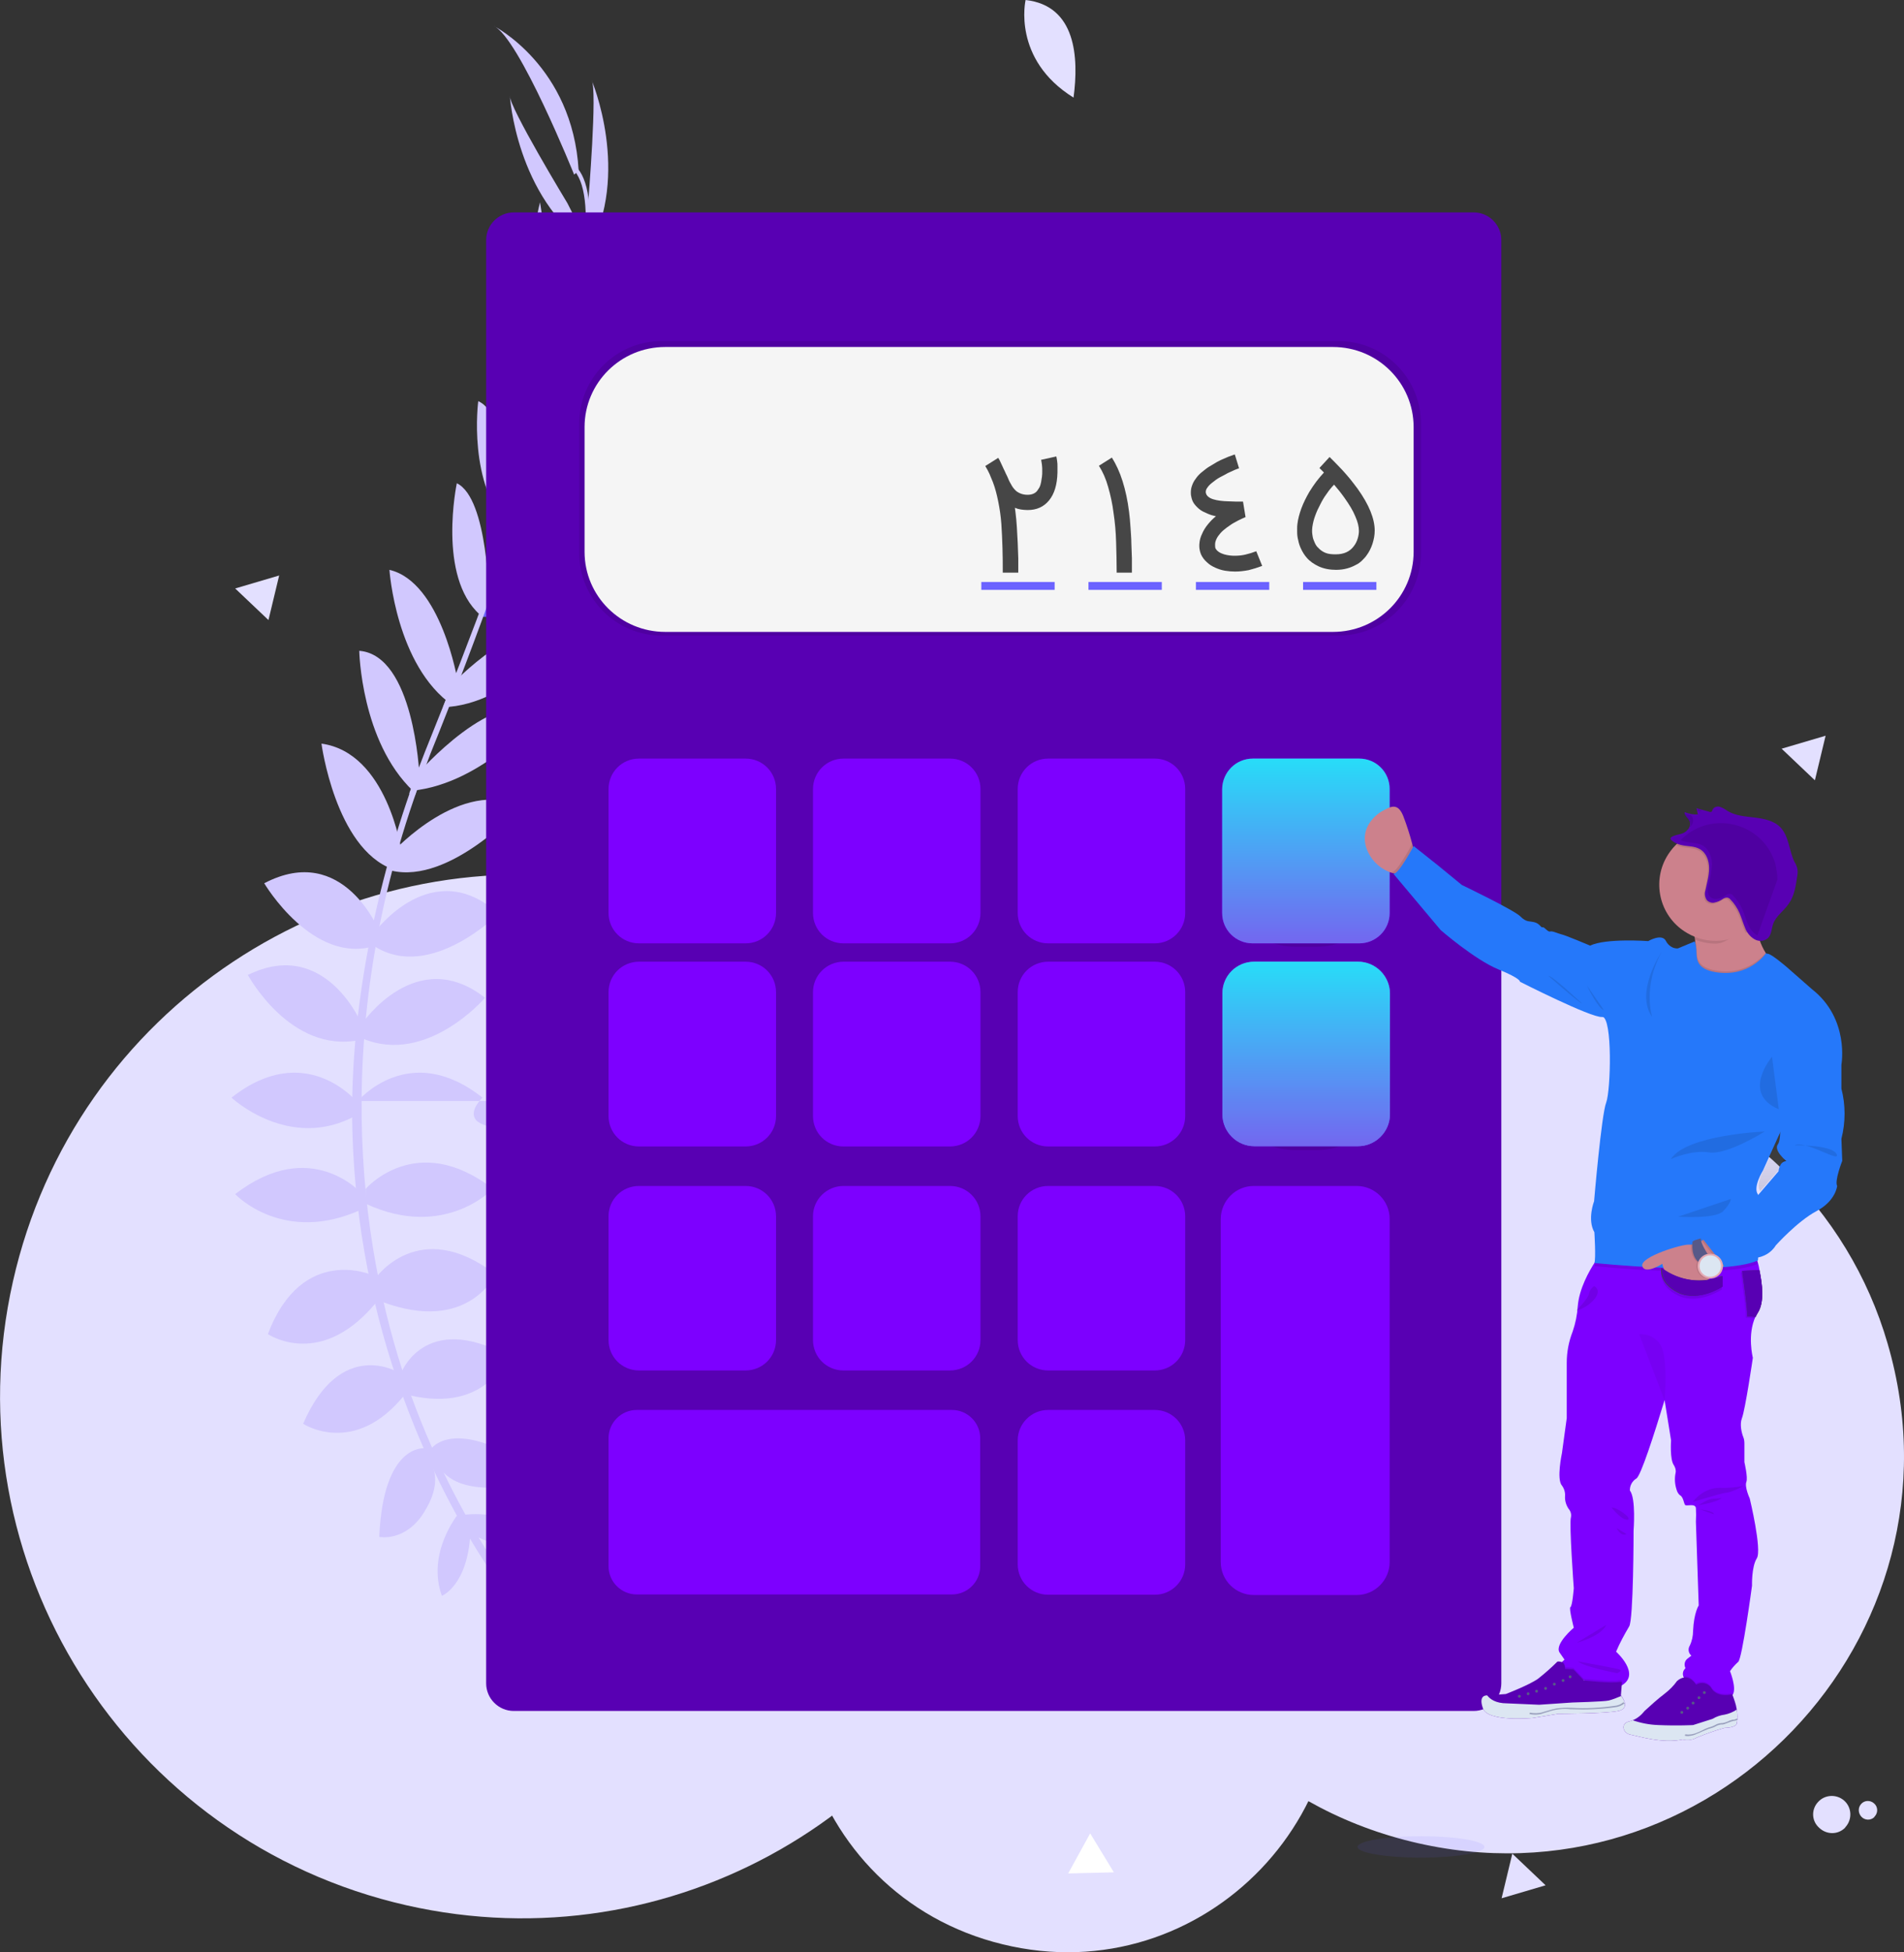 ﻿<svg xmlns="http://www.w3.org/2000/svg"
                     xml:space="preserve" baseProfile="basic"
                     viewBox="0 0 675.2 692" role="img">
                <rect x="0" y="0" width="675.2" height="692" fill="#333333" stroke="none"/>
                <path fill="#E3E0FF" d="M309.2 530.5c-50.8 53.1-25.1 141.3 46.3 158.7 71.4 17.5 134.9-48.9 114.3-119.4-14.8-50.6-67.8-79.7-118.4-64.9-16.1 4.6-30.6 13.5-42.2 25.6"></path><path fill="#E3E0FF" d="M216.7 312.8C120.2 295.9 26.4 357.6 4.6 454.2c-22.5 99.6 40 198.6 139.6 221.2 93.9 21.3 187.3-33.1 216.6-122.9L216.7 312.8zM432 418.2c-75.1 78.5-37.1 208.8 68.4 234.6 105.5 25.8 199.4-72.3 169-176.5-6.9-23.8-20-45.3-37.9-62.4-56.3-53.9-145.6-52-199.5 4.3"></path>
                <path fill="#E3E0FF" d="M188.8 329.3C95.2 393 98.6 494 196.4 555s252.9 58.7 346.5-4.9 90.2-164.7-7.6-225.7-252.9-58.8-346.5 4.9m343.7 343.6 7.8-2.3 7.8-2.3-5.9-5.6-5.9-5.6-1.9 7.9-1.9 7.9zm112.2-34.1c2.4-2.7 6.6-2.9 9.3-.5 2.7 2.4 2.9 6.6.5 9.3-.1.1-.2.2-.2.3-2.6 2.6-6.7 2.5-9.3-.1-2.6-2.4-2.7-6.4-.3-9m15.2.8c1.1-1.4 3.2-1.6 4.6-.4 1.4 1.1 1.6 3.2.4 4.6-.1.1-.2.2-.3.4-1.3 1.2-3.4 1.1-4.6-.3-1.1-1.3-1.1-3.1-.1-4.3z"></path><path fill="#FFF" d="m437.2 95.8 7.8-2.3 7.8-2.3-5.9-5.6L441 80l-1.9 7.9-1.9 7.9z"></path>
                <path fill="#E3E0FF" d="m95.2 219.8 1.9-7.9L99 204l-7.8 2.3-7.8 2.3 5.9 5.6 5.9 5.6zm102.6 444.6-4.2-6.9-4.2-6.9-3.9 7.1-3.9 7.1 8.1-.2 8.1-.2zm445.8-387.8 1.9-7.9 1.9-7.9-7.8 2.3-7.8 2.3 5.9 5.6 5.9 5.6z"></path><path fill="#FFF" d="m395 663.7-4.2-6.9-4.2-6.9-3.9 7.1-3.9 7.1 8.1-.2 8.1-.2z"></path>
                <path fill="#E3E0FF" d="M380.7 34.6c1.9-14.2.9-32.6-17-34.6 0 0-4.9 21 17 34.6"></path>
                <path fill="#D1C8FE" d="M164.3 537s17.5-2.8 28 9.5c0 0-7.7 6-24.3-2.3l-3.7-7.2zm-1.9-.2s-11.2 13.7-5.7 28.9c0 0 9.1-3.6 10.1-22.1l-4.4-6.8zm-10.1-22.5s7-12.8 35.1 5.1c0 0-3.7 8.6-16.1 7.9-12.4-.8-15.7-6.3-19-13zm-1.8-.9s-14.6-1.7-16 31.4c0 0 9.2 1.9 15.8-8.6 6.6-10.5 3.9-16.3.2-22.8zm-8.4-26.4s8.2-22.5 37.9-6.5c0 0-6.8 20.6-34.8 14.1l-3.1-7.6zm-9.2-33.6s15.4-22.7 42.8-1.7c0 0-9.6 21.3-40.4 9.7l-2.4-8zm-3.2-32s18-20.9 45.1 0c0 0-17.1 18.3-45.1 5.3v-5.3zm-2.8-31.1s18.2-21.8 44.2-1.2c0 0-20.6 19.3 44.2 6.3v-5.1zm1.6-27.6s19.2-28.1 43.5-9c0 0-20.6 24.1-43.5 14.4v-5.4zm4.4-32.3s20.3-27.8 43.9-6.5c0 0-24.1 24.1-43.9 11.6v-5.1zm6.8-28.8s24.1-26.1 45.1-15.7c0 0-25.1 27.8-46.1 22.7l1-7zm8.4-27.3s27.8-32 43.9-21.3c0 0-20.5 24.8-45.9 27.3l2-6zm12.2-31.7s24.3-26.1 42.1-19.7c0 0-20.8 27.1-45.3 27.8l3.2-8.1z"></path><path fill="#6C63FF" d="M171.3 213s26.9-25.1 38.6-20.6c0 0-19.4 27.8-39.7 26.2l1.1-5.6zm10.7-27.4s23.1-29.9 35.8-27.6c0 0-14 26.7-35.8 30.6v-3zm11.7-36.8s20.4-22.9 31.5-22.9c0 0-16.1 30.6-32.3 30.4l.8-7.5zm6.9-24.6 19.8-47.8s1 43.2-22.3 56.6c0 .1 2.5-8.8 2.5-8.8z"></path>
                <path fill="#D1C8FE" d="M208.6 71.5s3.3-39.9 1.2-43.1c0 0 14.1 33.1-1.3 60.8l.1-17.7zm-67.3 415s-20.5-12.6-33.8 18.2c0 0 18.2 12 36.1-10.4l-2.3-7.8zm-9-34.4s-25.1-11.4-37.3 20.8c0 0 19.4 13.3 39.6-12.7l-2.3-8.1zm-3.8-28.8s-18-20.9-45.1 0c0 0 17.1 18.3 45.1 5.3v-5.3zm-2.2-33s-18.2-21.8-44.2-1.2c0 0 20.6 19.3 44.2 6.3v-5.1zm2.2-26.8s-12.8-31.5-40.6-17.9c0 0 15 27.9 39.4 23.1l1.2-5.2zm6.1-33.2s-12.7-32-40.9-17.2c0 0 17.3 29.3 39.6 22.1l1.3-4.9zm7.8-28.5s-5-35-28.4-38.2c0 0 4.9 37 25.2 44.5l3.2-6.3zm6.3-27.4s-1.9-42.2-21.3-43.7c0 0 .6 32.1 19.1 49.7l2.2-6zm13.6-33s-5.8-35.1-24.2-39.4c0 0 2.3 34 22.4 48l1.8-8.6zm11.1-28.1s-.2-36.6-11.4-42c0 0-7 33.1 8.2 46.6l3.2-4.6zm9.5-28.1s-1.6-37.7-13.3-43c0 0-4 29.8 11.5 45.4l1.8-2.4z"></path><path fill="#6C63FF" d="M195.3 151.8s-.1-30.6-8.4-37.8c0 0-8.3 33.6 4.1 44l4.3-6.2z"></path>
                <path fill="#D1C8FE" d="m199.6 122.7-8.1-51s-11 41.8 8.5 60.2l-.4-9.2zm1.6-50.7s-20.8-34.3-20.4-38.1c0 0 2.2 35.9 28.4 53.8l-8-15.7zm2.4-10.1S184 13.2 175.1 9.2c0 0 28 14.2 30.1 51.3l-1.6 1.4z"></path><path fill="#D1C8FE" d="m192.7 156.5-1.3-.4c16.6-53.6 20.7-87.8 11.6-96.3l1-1c9.6 9 5.7 42.8-11.3 97.7z"></path><path fill="#D1C8FE" d="m147.1 282-2-.7c1.8-5 3.7-9.9 5.6-14.8 17.3-42.8 32-82.6 41.4-113.1l1.7-.8c-9.4 30.6-23.9 71.9-41.2 114.7-1.8 4.9-3.7 9.8-5.5 14.7z"></path><path fill="#D1C8FE" d="M188.9 577.1c-.3-.3-27.1-30.3-45.8-81.5-11-30-17.1-61.5-18.1-93.4-1.3-39.9 7.1-84.4 21.6-124.8l1.6 1.8c-32.4 90.7-19.5 168.5-2.5 215.3 18.5 50.8 45.1 80.4 45.3 80.7l-2.1 1.9z"></path><ellipse cx="503.9" cy="654.7" fill="#6C63FF" opacity="0.1" rx="22.5" ry="3.8"></ellipse><path fill="#5800B3" d="M182.2 75.3h340.4c5.4 0 9.8 4.4 9.8 9.8v511.6c0 5.4-4.4 9.8-9.8 9.8H182.2c-5.4 0-9.8-4.4-9.8-9.8V85.1c0-5.4 4.4-9.8 9.8-9.8z"></path><path d="M234.6 120.9h240.1c16.1 0 29.2 13.1 29.2 29.2v46c0 16.1-13.1 29.2-29.2 29.2H234.6c-16.1 0-29.2-13.1-29.2-29.2v-46c0-16.1 13.1-29.2 29.2-29.2z" opacity="0.1"></path><path fill="#F5F5F5" d="M235.9 123h236.8c15.8 0 28.6 12.7 28.6 28.4v44.2c0 15.7-12.8 28.4-28.6 28.4H235.9c-15.8 0-28.6-12.7-28.6-28.4v-44.2c0-15.7 12.8-28.4 28.6-28.4z"></path><path fill="#7D00FF" d="M226.6 268.9h37.8c6 0 10.8 4.8 10.8 10.8v43.9c0 6-4.8 10.8-10.8 10.8h-37.8c-6 0-10.8-4.8-10.8-10.8v-43.9c0-6 4.8-10.8 10.8-10.8z"></path><path fill="#7D00FF" d="M299.1 268.9h37.8c6 0 10.8 4.8 10.8 10.8v43.9c0 6-4.8 10.8-10.8 10.8h-37.8c-6 0-10.8-4.8-10.8-10.8v-43.9c0-6 4.9-10.8 10.8-10.8z"></path><path fill="#7D00FF" d="M371.7 268.9h37.8c6 0 10.8 4.8 10.8 10.8v43.9c0 6-4.8 10.8-10.8 10.8h-37.8c-6 0-10.8-4.8-10.8-10.8v-43.9c0-6 4.8-10.8 10.8-10.8z"></path><path d="M459.4 270.2h7.5c14.3 0 25.9 11.6 25.9 25.9v13.6c0 14.3-11.6 25.9-25.9 25.9h-7.5c-14.3 0-25.9-11.6-25.9-25.9v-13.6c0-14.3 11.6-25.9 25.9-25.9z" opacity="0.1"></path><path fill="#7D00FF" d="M444.3 268.9H482c6 0 10.8 4.8 10.8 10.8v43.9c0 6-4.8 10.8-10.8 10.8h-37.8c-6 0-10.8-4.8-10.8-10.8v-43.9c.1-6 4.9-10.8 10.9-10.8z"></path><linearGradient id="calculatorLinearGradientA" x1="-334.756" x2="-334.756" y1="449.758" y2="448.758" gradientTransform="matrix(59.37 0 0 -65.46 20337.639 29710.01)" gradientUnits="userSpaceOnUse"><stop offset="0" stop-color="#27ddf8"></stop><stop offset="1" stop-color="#7367f0"></stop></linearGradient><path fill="url(#calculatorLinearGradientA)" id="calculatorCalculateButton" d="M444.3 268.9H482c6 0 10.8 4.8 10.8 10.8v43.9c0 6-4.8 10.8-10.8 10.8h-37.8c-6 0-10.8-4.8-10.8-10.8v-43.9c.1-6 4.9-10.8 10.9-10.8z"></path><path fill="#7D00FF" d="M226.6 340.9h37.8c6 0 10.8 4.8 10.8 10.8v43.9c0 6-4.8 10.8-10.8 10.8h-37.8c-6 0-10.8-4.8-10.8-10.8v-43.9c0-6 4.8-10.8 10.8-10.8z"></path><path fill="#7D00FF" d="M299.1 340.9h37.8c6 0 10.8 4.8 10.8 10.8v43.9c0 6-4.8 10.8-10.8 10.8h-37.8c-6 0-10.8-4.8-10.8-10.8v-43.9c0-6 4.9-10.8 10.8-10.8z"></path><path fill="#7D00FF" d="M371.7 340.9h37.8c6 0 10.8 4.8 10.8 10.8v43.9c0 6-4.8 10.8-10.8 10.8h-37.8c-6 0-10.8-4.8-10.8-10.8v-43.9c0-6 4.8-10.8 10.8-10.8z"></path><path fill="#7D00FF" d="M226.6 420.4h37.8c6 0 10.8 4.8 10.8 10.8V475c0 6-4.8 10.8-10.8 10.8h-37.8c-6 0-10.8-4.8-10.8-10.8v-43.9c0-5.9 4.8-10.7 10.8-10.7z"></path><path fill="#7D00FF" d="M299.1 420.4h37.8c6 0 10.8 4.8 10.8 10.8V475c0 6-4.8 10.8-10.8 10.8h-37.8c-6 0-10.8-4.8-10.8-10.8v-43.9c0-5.9 4.9-10.7 10.8-10.7z"></path><path fill="#7D00FF" d="M371.7 420.4h37.8c6 0 10.8 4.8 10.8 10.8V475c0 6-4.8 10.8-10.8 10.8h-37.8c-6 0-10.8-4.8-10.8-10.8v-43.9c0-5.9 4.8-10.7 10.8-10.7z"></path><path fill="#7D00FF" d="M371.7 499.8h37.8c6 0 10.8 4.8 10.8 10.8v43.9c0 6-4.8 10.8-10.8 10.8h-37.8c-6 0-10.8-4.8-10.8-10.8v-43.9c0-5.9 4.8-10.8 10.8-10.8z"></path><path d="M459.4 342.3h7.5c14.3 0 25.9 11.6 25.9 25.9v13.6c0 14.3-11.6 25.9-25.9 25.9h-7.5c-14.3 0-25.9-11.6-25.9-25.9v-13.6c0-14.3 11.6-25.9 25.9-25.9z" opacity="0.1"></path><path fill="#6C63FF" d="M444.8 340.9h36.8c6.2 0 11.3 5.1 11.3 11.3V395c0 6.2-5.1 11.3-11.3 11.3h-36.8c-6.2 0-11.3-5.1-11.3-11.3v-42.9c0-6.2 5-11.2 11.3-11.2z"></path><linearGradient id="calculatorLinearGradientB" x1="-334.756" x2="-334.756" y1="449.758" y2="448.758" gradientTransform="matrix(59.37 0 0 -65.46 20337.639 29782.02)" gradientUnits="userSpaceOnUse"><stop offset="0" stop-color="#27ddf8"></stop><stop offset="1" stop-color="#7367f0"></stop></linearGradient><path fill="url(#calculatorLinearGradientB)" d="M444.8 340.9h36.8c6.2 0 11.3 5.1 11.3 11.3V395c0 6.2-5.1 11.3-11.3 11.3h-36.8c-6.2 0-11.3-5.1-11.3-11.3v-42.9c0-6.2 5-11.2 11.3-11.2z"></path><path fill="#7D00FF" d="M225.8 499.8h111.8c5.5 0 10 4.5 10 10v45.4c0 5.5-4.5 10-10 10H225.8c-5.5 0-10-4.5-10-10v-45.4c0-5.5 4.5-10 10-10z"></path><path fill="#7D00FF" d="M444.6 420.4h36.5c6.4 0 11.7 5.2 11.7 11.7v121.6c0 6.4-5.2 11.7-11.7 11.7h-36.5c-6.4 0-11.7-5.2-11.7-11.7V432c.1-6.4 5.3-11.6 11.7-11.6z"></path><path fill="#6C63FF" d="M462.1 206.3h26v2.8h-26v-2.8zm-38 0h26v2.8h-26v-2.8zm-38.1 0h26v2.8h-26v-2.8zm-38 0h26v2.8h-26v-2.8z"></path><linearGradient id="calculatorLinearGradientC" x1="-338.182" x2="-338.182" y1="446.32" y2="446.386" gradientTransform="matrix(173.13 0 0 -334.077 59178.367 149527.469)" gradientUnits="userSpaceOnUse"><stop offset="0" stop-color="gray" stop-opacity="0.25"></stop><stop offset="0.54" stop-color="gray" stop-opacity="0.12"></stop><stop offset="1" stop-color="gray" stop-opacity="0.1"></stop></linearGradient><path fill="url(#calculatorLinearGradientC)" d="m631.6 413.8-7.4 8.5v-.1c-1.9-2.6 1.8-8.6 1.8-8.6l6.1-13.6c.1 1.4-.2 2.8-.8 4-1.7 2.3 3.1 6 3.1 6-2.6.2-2.8 3.8-2.8 3.8z"></path><path fill="#CC818C" d="m629.7 342.9-6.4 9.5s-30.4 14.4-24.6-2.5c2.6-7.5 2.9-12.9 2.4-16.7v-.1c-.6-4.7-2.4-6.8-2.4-6.8s29.6-15 25.2-4.8c-.9 2.1-1.3 4.5-1 6.8.4 3.3 1.4 6.5 3.2 9.4 1 1.9 2.2 3.6 3.6 5.2z"></path><path fill="#7D00FF" d="M620.5 531.2s4.4 18.2 2.5 21.2c-1.9 3-1.7 9.7-1.7 9.7s-3.5 26-4.9 27c-1.1 1-2.1 2.1-2.9 3.3 0 0 2.4 5.9 1 8.3-.2.4-.6.7-1 .8-2.3 1-10.6-3.2-15.3-5.8-1.3-.7-1.8-2.3-1.1-3.6.2-.3.4-.5.6-.8-.6-1.2-.3-2.6.8-3.4l1.3-1-.3-.3c-.8-.9-.9-2.2-.3-3.2.8-1.6 1.2-3.5 1.2-5.3.3-6.5 2-9 2-9l-1-29.7c.1-1.6.1-3.2 0-4.8-.2-1.8-3.3-.6-3.8-1.1s-.6-2.9-1.9-3.5c-.6-.5-1-1.3-1.2-2.1-.6-1.9-.7-3.9-.3-5.8.2-.9-.1-1.9-.6-2.7-1.5-2-1-8.8-1-8.8l-2.3-14.3c-3.7 12.1-8.4 26.8-10 27.8-1.5.9-2.4 2.6-2.3 4.3 2.2 2.7 1.3 14.2 1.3 14.2s0 31.9-1.6 34c-1.7 2.9-3.3 5.8-4.6 8.9 0 0 9 8 1.9 12h-.1c-7.2 4-22.2-7.2-22.2-7.2l1.6-1.5.5-.5-1.8-2.6c-1.7-3 5.1-8.7 5.1-8.7s-1.8-7-1.2-7.3c.7-.3 1.2-6.7 1.2-6.7s-1.7-23-1-25.2c.2-1-.1-2.1-.8-2.9-.9-1.3-1.4-2.9-1.3-4.5.1-1.4-.3-2.7-1.1-3.8-2-2.2 0-11.5 0-11.5l1.7-12.4v-19.6c0-3.8.7-7.5 2.1-11.1 1-2.9 1.6-5.9 1.8-8.9.5-6.3 4-12.5 6.3-16 1.2-1.9 2.1-3 2.1-3l53.8-2.1s.8 2.4 1.7 5.7c.2.7.4 1.5.5 2.3 1.1 5.1 1.8 11.5-.5 15.1-.3.5-.6 1-.8 1.5-3.1 6.5-1 14.7-1 14.7s-2.7 18.5-3.9 21.5c-.8 2.1-.1 5.1.5 6.6.3.7.4 1.5.4 2.3v6.6s1.3 5.5.7 7c-.7 1.8 1.2 5.9 1.2 5.9z"></path><path d="M622.9 465.8c-.3.5-.6 1-.8 1.5l-3-.2c.3-1.5-1.8-16.1-1.8-16.1l6.1-.3c1.1 5.2 1.8 11.5-.5 15.1z" opacity="0.1"></path><path fill="#444053" d="M623.4 465.3c-.3.5-.6 1-.8 1.5l-3-.2c.3-1.5-1.8-16.1-1.8-16.1l6.1-.3c1.1 5.2 1.8 11.5-.5 15.1z"></path><path fill="#5800B3" d="M623.4 465.3c-.3.5-.6 1-.8 1.5l-3-.2c.3-1.5-1.8-16.1-1.8-16.1l6.1-.3c1.1 5.2 1.8 11.5-.5 15.1z"></path><path d="M614.5 600.8c-.2.4-.6.7-1 .8-2.3 1-10.6-3.2-15.3-5.8-.6-.3-1-.9-1.3-1.5 2.7-.5 4.5 2.5 4.5 2.5 1.9-1.2 4.3-.6 5.5 1.3v.1c2.3 3.4 7.3 2 7.3 2l.3.6z" opacity="0.1"></path><path fill="#5800B3" d="M615.9 611c-.5 1.5-4.3 1.5-4.3 1.5-3.3.9-6.6 2.1-9.8 3.4-1.5.9-3.4 1.1-5.1.7-6.9 1.6-15.9-1.2-18.5-1.7-2.7-.5-3.7-4-.4-4.7.4-.1.8-.2 1.2-.4 1.7-.7 3.1-1.9 4.2-3.3 2.3-2.1 4.6-4.2 7.1-6.1 1.7-1.3 3.2-2.8 4.4-4.5 4-3.5 6.8 1.3 6.8 1.3 1.9-1.2 4.3-.6 5.5 1.3v.1c2.3 3.4 7.3 2 7.3 2s.9 2.3 1.3 3.9c.1.4.2.9.3 1.5.3 1.7.3 3.4 0 5z"></path><circle cx="604.4" cy="600" r="0.5" fill="#575988"></circle><circle cx="600.4" cy="603.7" r="0.5" fill="#575988"></circle><circle cx="596.4" cy="607" r="0.5" fill="#575988"></circle><circle cx="598.5" cy="605.5" r="0.5" fill="#575988"></circle><circle cx="602.5" cy="601.8" r="0.5" fill="#575988"></circle><path fill="#DCE6F2" d="M615.9 611c-.5 1.5-4.3 1.5-4.3 1.5-3.3.9-6.6 2.1-9.8 3.4-1.5.9-3.4 1.2-5.1.7-6.9 1.6-15.9-1.2-18.5-1.7-2.7-.5-3.7-4-.4-4.7.4-.1.8-.2 1.2-.4 2.9 1 6 1.6 9.1 1.7 6.8.3 12.3 0 12.3 0l6.9-2.2c1.3-.8 2.8-1.3 4.3-1.5 1.5-.3 3-.9 4.3-1.8.3 1.7.3 3.4 0 5z"></path><path fill="#575988" d="M598.7 615.4c-.4 0-.8 0-1.2-.1l.1-.5c1.4.2 2.9 0 4.2-.6.6-.2 1.2-.5 1.8-.8.7-.4 1.4-.7 2.2-1l.7-.2c.4-.1.8-.3 1.1-.4l.6-.3c.5-.3 1-.5 1.5-.6.3 0 .6-.1.8-.1.3 0 .5 0 .8-.1.5-.1 1-.3 1.5-.5.5-.3 1-.4 1.6-.6h.4c.4 0 .8-.2 1.1-.4l.4.3c-.4.3-.9.5-1.4.5l-.4.1c-.5.1-1 .3-1.5.5s-1 .4-1.6.6c-.3.1-.6.1-.8.1-.3 0-.5 0-.8.1-.5.1-1 .3-1.5.6l-.6.3-1.2.4-.7.2c-.7.3-1.5.6-2.2.9-.7.3-1.2.6-1.9.8-.8.5-1.9.7-3 .8z" opacity="0.5"></path><path d="M600.3 532.4s3.5-5 9.5-5c2.9.1 5.7-.1 8.5-.7 0 0-3.8 2.3-6.5 2.5-2.6.4-11.5 3.3-11.5 3.2zm2 1.2s3.2-2.2 5-2.3c1.8-.1 3.3-.3 3.3-.3-.8.6-1.8 1-2.8 1.3-1.5.6-5.5 1.3-5.5 1.3zm.7 1.5s4.8.4 4.8 1.7m-49.1-72.1c.3 0 4.5-4.4 4.8-6.1.2-1.1.9-2.1 1.8-2.7 0 0 2.7 1.1.3 4.4-1.7 2.1-4.2 3.7-6.9 4.4zm65.2-143.1c-1 2.3-1.8 2.5-1.7 4.6-1.1 1.2-2.4 2.2-3.8 3-3 1.8-6.3 5.3-10 5.3-2.5 0-5-.5-7.3-1.4-.6-4.7-2.4-6.8-2.4-6.8s29.6-15 25.2-4.7z" opacity="0.1"></path><path fill="#CC818C" d="M628.4 313.6c0 15.3-16.7 24.9-30 17.2-9.5-5.4-12.8-17.5-7.4-27 1.8-3.1 4.3-5.7 7.4-7.4 3.1-1.7 6.5-2.7 10-2.7 11 0 20 8.9 20 19.9z"></path><path d="m629.7 342.9-6.4 9.5s-30.4 14.4-24.6-2.5c2.6-7.5 2.9-12.9 2.4-16.7.4 1.3.6 2.5.6 3.8.1 2.6.2 5.9 6.7 7 6.6 1.3 13.4-1.1 17.7-6.2 1 1.8 2.2 3.5 3.6 5.1z" opacity="0.1"></path><path d="M623.4 448c-13 5.6-57.9.8-57.9.8.1-.5.2-1 .2-1.5l2.1-3 53.8-2.1c0 .1.9 2.5 1.8 5.8z" opacity="0.1"></path><g fill="#2578FA"><path d="M601.1 333.7z"></path><path d="m 642.5 350.6 l -9 -7.9 s -5 -4.3 -6.5 -4.6 c -1.5 -0.3 -0.9 0 -0.9 0 s -5.8 8.5 -17.8 6.5 c -6.5 -1.1 -6.6 -4.4 -6.7 -7 c 0 -1.3 -0.2 -2.6 -0.6 -3.9 l -6 2.5 h -7 c -1.9 8.1 -10.9 16.1 -19.8 24.2 c 3.7 0.4 3 26.2 1.4 30.4 c -1.7 4.3 -4.3 35 -4.3 35 s -2.5 6.5 0.1 11 c 0 0 0.6 9.3 0 10.9 c 0 0 45.2 4.8 58 -0.9 c 0 0 1.9 -20.8 0 -23.4 c -1.9 -2.6 1.8 -8.5 1.8 -8.5 l 8.1 -17.9 l 19.7 -19.6 c 0 0.1 3 -16.3 -10.5 -26.8 z"></path></g><path d="M592.5 410.9s7.2-3.4 13.6-2.4 19.7-7.4 19.7-7.4-27.8 1.1-33.3 9.8z" opacity="0.1"></path><path d="M595.1 431.3s13.1.9 15.9-1.9c2.8-2.8 2.8-4.4 2.8-4.4l-18.7 6.3z" opacity="0.1"></path><path d="M628.4 374.6s-11.1 13 2.4 18.6l-2.4-18.6z" opacity="0.1"></path><g id="calculatorAnimatedHand"><path fill="#CC818C" d="m501.7 302.5-4 7.8c-1.3-.1-2.5-.4-3.8-.8-3.9-1.1-7.1-3.9-8.8-7.5-3.6-7.9 2.4-13 5.1-14.5 2.8-1.5 5.4-3.2 7.4 1.7 1.3 3.4 2.4 6.8 3.3 10.3.5 1.8.8 3 .8 3z"></path><path d="m501.7 302.5-4 7.8c-1.3-.1-2.5-.4-3.8-.8l-.4-.4c1.7.6 7.2-9.8 7.2-9.8l.2.1c.5 1.9.8 3.1.8 3.1z" opacity="0.1"></path><path fill="#2578FA" d="M595.1 336.3c-1.8 0-3.5-1.1-4.3-2.7-1.4-2.9-6.3 0-6.3 0s-15-1.1-20.6 1.6c0 0-9-3.8-10.2-4-1.3-.3-3.2-1.3-4-1-.9.2-2-1.7-2.7-1.5-.6.2-.9-1.3-2.9-1.8s-2.8.1-5-2.1-20.7-11.1-20.7-11.1l-8.3-6.8-8.8-7s-5.5 10.4-7.2 9.8l16.8 20s12.1 10.5 20.4 13.9 7.7 4.4 7.7 4.4 25.2 12.8 29.1 12.5H595v-24.2z"></path><path d="m568.8 358.1-6-8.7c.1.4 4 8.2 6 8.7z" opacity="0.1"></path><path d="M562.7 349.4z" opacity="0.1"></path><path d="M549.1 345.9s10.1 9 12 9.9c0 0-10.5-9.9-12-9.9z" opacity="0.1"></path><path d="M589.3 337.3s-9.7 14.4-3.4 23.2c0-.1-3.5-10.5 3.4-23.2z" opacity="0.1"></path></g><path fill="#CC818C" d="m613.8 446.3-3 2.8-.4.4-3.4 3.2c-.2.2-.5.4-.7.5-14 9.9-16.8-5.2-16.8-5.2s-6.2 4-7.1.8c-.9-3.3 14.4-7.9 16.7-7.6h.6c1.1-.2 2.2-.6 3.2-1.1l.7-.4c.8-.4 1.5-.9 2.3-1.4l7.9 8z"></path><path d="M628.9 313.6c0 7-3.7 13.5-9.8 17.1-.3-.5-.5-1-.7-1.4-.7-1.7-1.2-3.5-1.9-5.1-.8-1.8-1.9-3.5-3.3-4.9-.2-.3-.5-.5-.9-.6-.7-.1-1.3.1-1.8.5-.8.6-1.8 1-2.8 1.2-1 .2-2.1-.1-2.8-.8-.7-1-.8-2.3-.5-3.5.7-2.5 1.1-5.2 1.3-7.8 0-2.6-1-5.5-3.3-6.8-2-1.1-4.6-.8-6.8-1.5-.3-.1-.7-.2-1-.4 10.8-11 29.4-6.2 33.6 8.5.4 1.9.7 3.7.7 5.5z" opacity="0.1"></path><path fill="#5800B3" d="M593.1 296.5c-.4.2-.8.5-.7.9.1.2.2.4.4.5.9.8 2 1.3 3.2 1.6 2.3.6 4.8.3 6.8 1.5 2.3 1.3 3.3 4.1 3.3 6.8s-.8 5.2-1.3 7.8c-.4 1.2-.2 2.4.5 3.5.7.7 1.8 1.1 2.8.8 1-.2 1.9-.6 2.8-1.2.5-.4 1.2-.6 1.8-.5.3.1.7.3.9.6 1.4 1.4 2.5 3.1 3.3 4.9.7 1.7 1.2 3.4 1.9 5.1.6 1.7 1.8 3.2 3.3 4.1 1.6 1 3.7.8 5-.5 1.2-1.4 1.1-3.2 1.7-4.9 1-2.8 3.8-4.6 5.5-7.1 2-2.8 2.5-6.2 3-9.6.2-1 .3-2.1 0-3.2-.2-.7-.5-1.4-.9-2-2-4-1.9-9-5-12.3-2.3-2.4-5.9-3.1-9.2-3.5-3.3-.4-6.8-.6-9.7-2.4-.8-.6-1.7-1.1-2.6-1.4-1-.3-2.1.1-2.6 1 0 .3-.2.5-.3.7-.3.2-.7.2-1 0l-4.4-1.2.5 2.2c-1.6.1-3.2-.2-4.7-.8-.1 1.3 1.3 2.1 1.8 3.3.3 1.1 0 2.3-.8 3-1.4 1.7-3.5 1.4-5.3 2.3z"></path><path d="m575.1 595.6-.2 2h-.1c-7.2 4-22.2-7.2-22.2-7.2l1.6-1.5c.5.6.8 1.3.7 2.1l3 .2 3.7 3.9s9.9 1.1 12.6.5h.9z" opacity="0.1"></path><path fill="#5800B3" d="M573.9 606.5c-4.7 1-21.2 1-21.2 1l-9.2 1.5s-15.9 1.5-17.6-3.4c-1.8-4.9 1.4-4.6 1.4-4.6h.1l6.6-.5s8.3-3.2 11.4-5.4c2.4-1.9 4.7-3.9 6.9-6.1 0 0 2.8-.5 2.7 2.6l3 .2 3.7 3.9s9.9 1.1 12.6.5h.9l-.4 4.8.1.1c.6.8 3.2 4.5-1 5.4z"></path><circle cx="556.8" cy="594.4" r="0.5" fill="#575988"></circle><circle cx="544.9" cy="599.5" r="0.5" fill="#575988"></circle><circle cx="538.8" cy="601.3" r="0.5" fill="#575988"></circle><circle cx="548.1" cy="598.5" r="0.5" fill="#575988"></circle><circle cx="541.9" cy="600.4" r="0.5" fill="#575988"></circle><circle cx="551.2" cy="597" r="0.5" fill="#575988"></circle><circle cx="554.3" cy="595.7" r="0.5" fill="#575988"></circle><path fill="#DCE6F2" d="M573.9 606.5c-4.7 1-21.2 1-21.2 1l-9.2 1.5s-15.9 1.5-17.6-3.4c-1.8-4.9 1.4-4.6 1.4-4.6h.1c1 1.3 3 2.8 7 2.8l11.4.5 11.8-.8s11.1-.3 12.9-.7c1.5-.4 3-1 4.4-1.6.6.7 3.2 4.4-1 5.3z"></path><path fill="#575988" d="M544.3 607.8c-.6 0-1.3-.1-1.9-.2l.1-.5c1.6.3 3.2.3 4.7-.2.5-.2 1.1-.3 1.7-.5 1-.3 2-.6 3.1-.8 1.7-.2 3.4-.3 5.1-.2h.3c5.1.3 10.1 0 15.1-.7 1.2-.1 2.3-.5 3.2-1.3l.4.4c-1 .8-2.2 1.3-3.5 1.4-5 .7-10.2.9-15.2.7h-.4c-2.7-.3-5.4 0-8 .9-.6.2-1.1.3-1.7.5-.9.4-1.9.5-3 .5z" opacity="0.5"></path><path d="m613.8 446.3-3 2.8-7.4-9.4c.8-.4 1.5-.9 2.3-1.4l8.1 8z" opacity="0.1"></path><path fill="#2578FA" d="m647.2 369.5 5.8 8v8.4c1.5 5.8 1.5 11.9 0 17.8l.3 7.8s-2.8 7.1-1.8 8.9c0 0-.5 5.3-7.3 8.9s-14.5 12.2-14.5 12.2-2.9 5.5-10.7 4.3l-7.5 3.1-8.6-10.9 11.6-6.3s4-5.4 6.4-5.1l9.8-11.4s.3-3.6 2.8-3.6c0 0-4.7-3.8-3-6 1.6-2.3.3-12.3.3-12.3l16.4-23.8z"></path><path d="M636.4 406s13.2-.3 14.9 3.1c1.6 3.4-10.9-5-14.9-3.1zm-25.9 42.8c0 2.4-1.9 4.3-4.2 4.4h-.3c-2.5 0-4.4-2-4.4-4.5 0-.5.1-.9.2-1.4-2.1-1.7-2.2-4.7-2.2-6.2 1.1-.2 2.2-.6 3.1-1.1.6 1.6 1.3 3.1 2.2 4.4 2.4-.6 4.8.9 5.4 3.3.1.4.2.7.2 1.1z" opacity="0.1"></path><path fill="#575988" d="M603.2 439s-3 .7-3 1.2-.7 5.4 2.6 7.5c3.3 2 3-2.8 3-2.8s-2.9-4.3-2.6-5.9z"></path><ellipse cx="606.5" cy="448.8" fill="#E4AAB4" rx="4.5" ry="4.4"></ellipse><circle cx="606.5" cy="448.8" r="3.8" fill="#DCE6F2"></circle><path d="M589.1 450.5c6.2 4.6 14.3 5.7 21.5 2.8v3.8s-8.1 5.5-15.4 2.2c-7.2-3.4-6.1-8.8-6.1-8.8z" opacity="0.1"></path><path d="M589.1 449.5c6.2 4.6 14.3 5.7 21.5 2.8v3.8s-8.1 5.5-15.4 2.2c-7.2-3.4-6.1-8.8-6.1-8.8z" opacity="0.1"></path><path fill="#444053" d="M589.1 449.5c6.2 4.6 14.3 5.7 21.5 2.8v3.8s-8.1 5.5-15.4 2.2c-7.2-3.4-6.1-8.8-6.1-8.8z"></path><path fill="#5800B3" d="M589.4 449.5c6.2 4.6 14.4 5.7 21.5 2.8v3.8s-8.1 5.5-15.4 2.2c-7.3-3.4-6.1-8.8-6.1-8.8z"></path><path d="M559.5 588.9s12.6 2.3 14.5 2.8c1.8.5-.5 1.4-.5 1.4s-11.5-2.1-14-4.2zm-.3-6.6c.2 0 8.6-2.3 10.4-6.3m1.9-41.6s3.4 4.4 5.6 4.3c2.1-.2-3.7-4.5-5.6-4.3zm1.8 7.3s1.4 3.1 3.5 2.1" opacity="0.1"></path><path d="m581.3 473 9 23.4s1.3-15.1-1.4-19.6c-1.6-2.6-4.5-4.1-7.6-3.8z" opacity="0.05"></path><path d="m603.3 287.5-.1-.3-1.4-.4.2.7h1.3zm-4 5.6.2-.1c.8-.8 1.2-2 .8-3-.2-.4-.4-.8-.7-1.1-.7-.1-1.4-.3-2.1-.6-.1 1.2 1.3 2 1.8 3.2.2.5.2 1.1 0 1.6zm23.9 38.5c-1.6-1-2.7-2.4-3.4-4.1-.7-1.7-1.2-3.5-1.9-5.1-.8-1.8-1.9-3.5-3.3-4.9-.2-.3-.5-.5-.9-.6-.7-.1-1.3.1-1.8.5-.8.6-1.8 1-2.8 1.2-1 .2-2.1-.1-2.8-.8-.7-1-.8-2.3-.5-3.5.7-2.5 1.1-5.1 1.3-7.8 0-2.6-1-5.5-3.3-6.8-2-1.1-4.6-.8-6.8-1.5-.3-.1-.7-.2-1-.4 10.8-11 29.4-6.2 33.6 8.5.4 1.9.7 3.7.7 5.5z" opacity="0.1"></path><path fill="#464646" id="calculatorFirstAnimatedNumber" d="M374.6 161.8s0 .2.1.5.1.8.2 1.3.1 1.1.1 1.8v2.1c-.1 4.3-1.1 7.6-3 9.9-1.9 2.3-4.4 3.4-7.6 3.4-.9 0-1.7-.1-2.4-.2s-1.4-.3-2.1-.6l.2 1.5c.2 1.7.4 3.5.5 5.4.1 1.8.2 3.7.3 5.5.1 1.8.1 3.7.2 5.5v5.1h-5.5c0-2.9 0-5.9-.1-8.8s-.2-5.8-.4-8.5c-.2-2.8-.6-5.4-1.1-7.9s-1.1-4.8-1.9-6.9c-.4-1-.8-2-1.2-2.9-.4-.9-.9-1.8-1.5-2.8l4.6-2.9c.3.5.6 1 .8 1.5.2.5.5 1 .7 1.5s.5 1.1.8 1.7.5 1.2.9 1.9c.4 1 .8 1.9 1.3 2.7.4.8.9 1.5 1.4 2 .5.6 1.2 1 1.9 1.3.7.3 1.6.5 2.6.5 1.5 0 2.7-.5 3.4-1.4.3-.4.6-.9.9-1.4.2-.5.4-1.1.5-1.7.1-.6.2-1.2.3-1.9s.1-1.3.1-1.9c0-.8 0-1.6-.1-2.3s-.2-1.4-.3-1.8l5.4-1.2z"></path><path fill="#464646" id="calculatorSecondAnimatedNumber" d="M396 203c0-3.6-.1-7.2-.2-10.8s-.4-7-.9-10.3c-.4-3.3-1.1-6.4-1.9-9.2-.8-2.9-1.9-5.4-3.3-7.6l4.6-2.9c1.5 2.4 2.8 5.2 3.8 8.4s1.8 6.8 2.3 10.9c.2 1.7.4 3.5.5 5.4s.3 3.7.3 5.6c.1 1.8.1 3.7.2 5.4v5.1H396z"></path><path fill="#464646" id="calculatorThirdAnimatedNumber" d="M439.4 166c-.3.1-.9.3-1.6.6s-1.5.7-2.4 1.1c-.9.5-1.8 1-2.8 1.5s-1.8 1.2-2.6 1.8c-.8.6-1.4 1.2-1.8 1.8-.4.5-.6 1-.6 1.5v.3c.1.6.4 1.1.9 1.5s1.1.7 1.8.9c.7.2 1.5.4 2.4.5s1.8.2 2.7.2c.9 0 1.9.1 2.8.1h2.6l.9 5.5c-.9.4-1.9.8-2.8 1.3s-1.9 1-2.7 1.6c-.9.6-1.7 1.2-2.4 1.8-.7.6-1.3 1.3-1.8 2s-.8 1.4-1 2.1c-.1.4-.1.7-.1 1.1 0 .4 0 .7.1 1.1.3.6.7 1 1.3 1.4.6.4 1.2.6 1.8.8.6.2 1.3.3 2 .4.7.1 1.3.1 1.8.1 1.2 0 2.4-.1 3.7-.4 1.3-.3 2.6-.7 3.9-1.2l2.1 5.2c-1.6.6-3.2 1.1-4.8 1.5-1.6.3-3.2.5-4.8.5-1.2 0-2.4-.1-3.6-.3s-2.4-.6-3.5-1.1-2.1-1.1-2.9-1.9c-.9-.8-1.6-1.7-2.1-2.8-.4-1-.6-2-.6-3 0-.2 0-.7.1-1.4s.3-1.7.9-2.9c.5-1.2 1.2-2.3 2.1-3.4.9-1.1 1.8-2 2.8-2.8-1-.2-2-.5-2.9-.9s-1.9-.8-2.7-1.4c-.8-.6-1.5-1.3-2.1-2.1s-.9-1.7-1.1-2.8c-.1-.4-.1-.8-.1-1.2 0-.8.1-1.6.4-2.4.3-.9.7-1.7 1.4-2.6.6-.9 1.4-1.7 2.3-2.4s1.7-1.4 2.6-1.9c.8-.5 1.7-1 2.5-1.5.9-.5 1.7-.9 2.5-1.2s1.5-.7 2.2-.9 1.2-.5 1.7-.6l1.5 4.9z"></path><path fill="#464646" id="calculatorFourthAnimatedNumber" d="m471.5 162 2 2c.8.8 1.6 1.7 2.5 2.6.9 1 1.8 2 2.7 3.1.9 1.1 1.8 2.3 2.7 3.5 4.1 5.7 6.1 10.7 6.1 14.9 0 1.6-.3 3.1-.8 4.7-.5 1.5-1.2 2.9-2.1 4.1-.4.6-1 1.2-1.6 1.8s-1.4 1.2-2.3 1.6c-.9.5-1.9.9-3 1.2s-2.4.5-3.9.5c-2.3 0-4.3-.4-6.1-1.2-1.7-.8-3.2-1.8-4.3-3.1-.8-.9-1.4-1.9-1.9-2.9s-.9-2.1-1.1-3.2c-.3-1.1-.4-2.1-.4-3.1v-1c0-.6 0-1.2.1-1.8.2-1.7.7-3.6 1.4-5.5s1.7-3.9 2.8-5.8c.8-1.3 1.6-2.5 2.5-3.7s1.8-2.2 2.7-3.2l-1.6-1.6 3.6-3.9zm2.2 34.5c2.9 0 5-1 6.4-2.9.7-.9 1.1-1.8 1.4-2.8s.4-1.9.4-2.6c0-1.5-.4-3.2-1.3-5.2-.8-2-2.1-4.1-3.8-6.5-1.2-1.7-2.4-3.2-3.7-4.7-.9.9-1.8 2-2.6 3.2-.9 1.2-1.6 2.4-2.3 3.8-.7 1.3-1.3 2.6-1.8 4-.5 1.3-.8 2.6-1 3.9 0 .3-.1.6-.1 1.1v.8c0 .4.1.9.2 1.6.1.7.4 1.4.7 2.1.3.7.7 1.4 1.3 1.9.7.8 1.6 1.4 2.6 1.8s2.2.5 3.6.5z">

                        </path>
                       </svg>